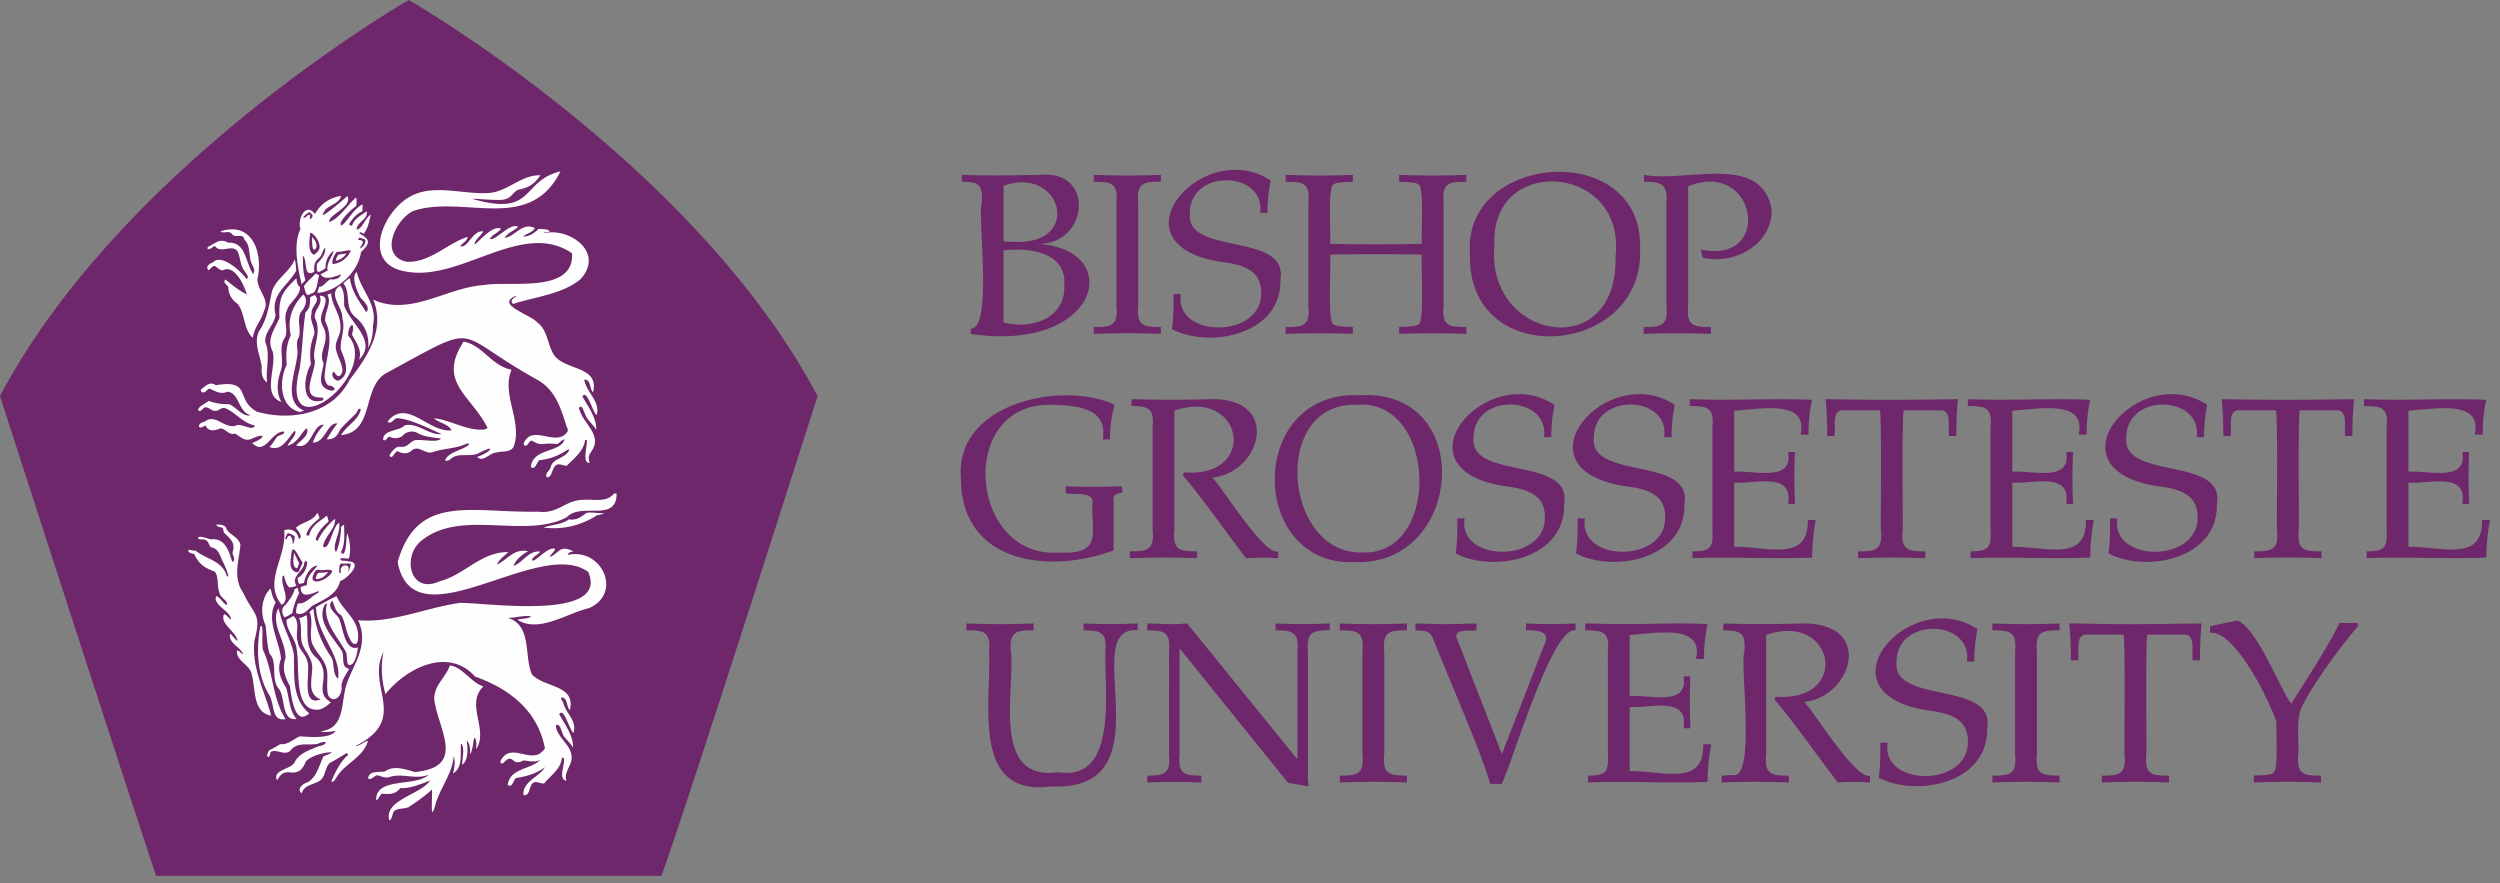 <svg xmlns="http://www.w3.org/2000/svg" width="167" height="59" fill="none"><rect width="100%" height="100%" fill="#808080" stroke="none"/><g fill-rule="evenodd" clip-path="url(#a)" clip-rule="evenodd"><path fill="#6D276A" d="M44.183 58.507s1.077-2.72 10.43-32.049C46.441 10.983 27.306 0 27.306 0S8.171 10.983 0 26.458c9.145 28.296 10.43 32.05 10.43 32.05h33.753Zm97.354-16.815c-1.102 0-2.205-.046-3.307-.046.076.795.107 1.635.107 2.462h.474c.13-.503-.26-1.832.674-1.712h2.373c.122.947.039 6.907.062 7.996.139 1.386-.415 1.414-1.516 1.42v.46a53.797 53.797 0 0 1 4.487 0v-.46c-1.103-.01-1.656-.03-1.516-1.42.023-1.124-.06-7.007.061-7.996h2.374c.932-.122.545 1.212.674 1.712h.474c0-.827.031-1.667.107-2.462-1.722.016-3.791.063-5.528.046Zm-6.175 0c-.752 0-1.47-.016-2.267-.046v.46c1.102.014 1.655.028 1.515 1.42v6.866c.141 1.385-.415 1.415-1.515 1.42v.46a53.773 53.773 0 0 1 4.486 0v-.46c-1.101-.014-1.654-.028-1.515-1.42v-6.865c-.14-1.386.415-1.416 1.515-1.422v-.459a58.41 58.41 0 0 1-2.219.046Zm-3.908 7.812c.09 3.12-5.826 3.076-5.36.107h-.49c-.002.767.016 1.565-.108 2.339 2.481 1.302 7.321.416 7.244-3.286.579-3.224-6.284-1.6-6.049-4.403-.043-3.085 5.08-2.901 4.701-.077h.491c0-.718.06-1.376.214-2.156-4.514-2.987-10.837 4.253-3.338 5.428 1.561.184 2.695.596 2.695 2.048Zm-15.71 2.264-.735.044v.46a53.797 53.797 0 0 1 4.487 0v-.46c-1.103-.008-1.655-.032-1.516-1.42V42.41c4.586-1.585 5.68 4.514.642 4.129l-.091.183c1.042 1.162 3.272 4.318 4.242 5.55a13.987 13.987 0 0 1 2.143 0v-.46c-.958.323-3.844-4.46-4.41-4.921 3.156-.304 4.738-5.195.031-5.245-1.757.045-3.7.062-5.422 0v.46c1.091.016 1.521.094 1.409 1.42-.316.842.804 8.607-.78 8.242Zm-8.566-10.092c-.429-.014-.858-.03-1.286-.03v.46c1.102.014 1.654.028 1.515 1.42l.001 6.866c.091 1.276-.252 1.408-1.333 1.42v.46c2.381-.115 5.62.074 7.994-.046 0-.826.092-1.774.244-2.508h-.536c.066 2.844-2.669 1.776-4.915 1.79v-4.281c1.455.082 3.946-.747 3.598 1.42h.46a37.19 37.19 0 0 1 0-3.47h-.46c.362 2.038-2.258 1.223-3.598 1.316V42.41c1.574-.066 4.992-.82 4.425 1.606h.536c0-.78.077-1.65.246-2.324-2.141-.116-4.475.044-6.891-.016Zm-1.795-6.467c0 .567-.016 1.179-.108 1.759 2.481 1.302 7.321.414 7.244-3.288.578-3.224-6.284-1.599-6.05-4.402-.042-3.084 5.081-2.902 4.702-.077h.491c0-.718.06-1.376.213-2.155-4.512-2.988-10.836 4.253-3.338 5.428 1.562.182 2.696.595 2.696 2.048.09 3.118-5.826 3.076-5.36.107h-.49v.58Zm-8.791 6.483c-.69 0-1.363-.03-2.037-.046v.46c.55.072.934-.092 1.225.671.722 1.89 3.266 7.698 3.768 9.587h.765c.722-1.435 3.375-10.555 4.931-10.259v-.459a33.546 33.546 0 0 1-3.308 0v.46c.705-.004 1.738.015 1.194 1.038l-2.803 7.232-3.016-7.75c-.246-.663.972-.445 1.318-.52v-.46c-.675.016-1.348.046-2.037.046Zm1.844-12.414c-.044-3.084 5.079-2.902 4.701-.077h.489c0-.718.062-1.376.215-2.155-4.514-2.988-10.837 4.254-3.338 5.428 1.561.182 2.694.595 2.694 2.048.091 3.118-5.825 3.076-5.36.107h-.489c0 .767.016 1.565-.107 2.339 2.48 1.304 7.32.413 7.243-3.288.578-3.223-6.284-1.6-6.048-4.402Zm-7.438 7.629c-5.27.139-6.1-10.03-.413-9.861 5.396-.53 5.738 10.082.413 9.86Zm-.491.641c7.279.264 8.111-11.626.321-11.144-7.583-.353-7.441 11.467-.321 11.144Zm1.255 4.144c-.751 0-1.47-.016-2.266-.046v.46c1.102.014 1.654.028 1.515 1.42v6.866c.14 1.385-.415 1.415-1.515 1.42v.46a53.783 53.783 0 0 1 4.486 0v-.46c-1.102-.014-1.655-.028-1.515-1.42v-6.865c-.14-1.386.415-1.416 1.515-1.422v-.459a58.42 58.42 0 0 1-2.22.046Zm-13.289 0c-.551 0-1.163-.03-1.837-.046v.46c1.095.017 1.578.066 1.454 1.42l.001 6.866c.124 1.348-.361 1.412-1.455 1.42v.46a39.74 39.74 0 0 1 3.614 0v-.46c-1.096-.01-1.578-.07-1.455-1.42v-7.05h.03l7.212 8.946 1.38.244c-.017-.184-.047-.383-.047-.566v-8.44c-.124-1.348.361-1.412 1.455-1.42v-.46a40.031 40.031 0 0 1-3.614 0v.46c1.096.011 1.578.07 1.455 1.42v7.14h-.046l-7.32-9.02c-.275.016-.551.046-.827.046Zm-11.65 0c-.75 0-1.47-.016-2.266-.046v.46c1.109.01 1.649.03 1.516 1.42.162 3.298-1.262 9.732 4.134 9.006 7.986.376 1.653-10.768 5.789-10.427v-.459a40.031 40.031 0 0 1-3.614 0v.46c1.091.013 1.58.069 1.455 1.42-.073 2.542.882 8.718-3.155 8.058-4.499.633-2.872-5.5-3.154-8.058-.14-1.386.414-1.414 1.516-1.42v-.46a57.7 57.7 0 0 1-2.22.046Zm-2.634-9.754c.001 5.7 5.86 6.435 10.199 4.831v-3.18c-.063-.699.213-.536.612-.718l-.061-.383a61.744 61.744 0 0 1-3.752 0v.458c.44.129 1.913-.149 1.791.643-.129 1.864.793 3.484-2.22 3.318-6.057.45-6.877-10.062-.505-9.862 1.881.03 3.754.288 3.415 2.309h.474c0-.795.123-1.605.307-2.323-3.532-1.62-10.67-.105-10.26 4.907Zm6.906-12.888c.097 2.206-2.142 2.982-4.058 2.492v-4.816c1.901-.212 4.23.207 4.058 2.324Zm-2.97-2.89c-.46 0-.812-.015-1.088-.03v-3.716c3.766-1.36 5.249 3.662 1.088 3.746Zm1.47.153v-.03c3.162-.215 3.454-4.92-.062-4.603-2.18.036-3.138.07-5.282 0v.46c1.082.019 1.421.139 1.331 1.421-.301.869.766 8.386-.734 8.394v.351c8.516 1.266 10.282-5.474 4.747-5.993Zm5.733 5.947c.705 0 1.424.016 2.22.046v-.458c-1.101-.016-1.655-.03-1.515-1.422v-6.865c-.14-1.386.415-1.416 1.516-1.421v-.46c-1.6.062-2.91.06-4.488 0v.46c1.103.015 1.655.028 1.516 1.421v6.865c.14 1.386-.415 1.414-1.516 1.422v.458c.797-.03 1.516-.046 2.267-.046Zm5.54 4.404a86.823 86.823 0 0 1-5.283 0v.458c1.091.02 1.52.093 1.41 1.422v6.864c.138 1.387-.416 1.415-1.517 1.423v.458a55.197 55.197 0 0 1 4.487 0v-.458c-1.103-.012-1.656-.033-1.517-1.423v-7.98c4.588-1.586 5.68 4.514.644 4.128L79 31.74c1.041 1.162 3.272 4.316 4.242 5.55a14.064 14.064 0 0 1 2.143 0v-.46c-.957.32-3.844-4.46-4.41-4.922 3.281-.324 4.656-5.344-.107-5.244Zm4.66-7.966c.578-3.225-6.285-1.6-6.05-4.403-.043-3.084 5.083-2.902 4.702-.076h.49c0-.72.06-1.377.214-2.156-4.513-2.988-10.836 4.253-3.338 5.428 1.563.183 2.696.596 2.696 2.048.09 3.118-5.826 3.076-5.36.107h-.49c-.001.766.015 1.565-.107 2.34 2.48 1.303 7.32.411 7.243-3.288ZM95.73 22.26c.704 0 1.423.016 2.22.046v-.458c-1.102-.016-1.655-.03-1.516-1.422v-6.865c-.14-1.386.415-1.415 1.516-1.421v-.46c-1.6.062-2.91.06-4.487 0v.46c.33.048 1.252-.026 1.378.274.268.506.087 3.189.138 3.869-1.21.05-4.915.05-6.125 0 .05-.692-.13-3.354.138-3.869.125-.3 1.048-.227 1.378-.274v-.46c-1.6.062-2.91.06-4.487 0v.46c1.102.014 1.654.028 1.516 1.421v6.865c.14 1.386-.416 1.415-1.516 1.422v.458a54.856 54.856 0 0 1 4.487 0v-.458c-.332-.048-1.252.024-1.378-.276-.28-.55-.081-3.836-.138-4.556 1.21-.05 4.915-.05 6.125 0-.059.737.142 3.993-.138 4.556-.125.3-1.049.228-1.378.276v.458c.796-.03 1.516-.046 2.267-.046Zm12.187-5.136c.182 7.225-8.682 5.57-8.085-.69-.363-6.172 8.808-5.53 8.085.69Zm1.639-.475c.275-7.37-11.907-6.51-11.363.352-.178 7.841 11.648 6.822 11.363-.352Zm8.787-2.63c-.623-3.846-5.756-1.798-8.528-2.339v.46c1.078.007 1.618.103 1.499 1.421l.001 6.865c.139 1.385-.415 1.415-1.516 1.422v.458a54.827 54.827 0 0 1 4.486 0v-.458c-1.102-.01-1.654-.033-1.515-1.422v-7.98c4.589-1.858 5.72 5.27.827 4.218l.152.55c2.201.505 4.639-.94 4.594-3.194Zm-2.498 22.505v-4.281c1.456.082 3.945-.746 3.599 1.423h.459a37.207 37.207 0 0 1 0-3.471h-.459c.359 2.037-2.26 1.221-3.599 1.314v-4.081c1.572-.065 4.992-.822 4.426 1.605h.536c0-.779.076-1.651.244-2.324-2.505-.115-5.439.067-8.177-.045v.458c1.102.017 1.655.028 1.515 1.422l.001 6.864c.091 1.277-.251 1.408-1.332 1.423v.458c2.381-.113 5.62.073 7.993-.046 0-.826.092-1.773.245-2.507h-.537c.065 2.842-2.669 1.775-4.914 1.788Zm14.837-7.399c0-.825.03-1.666.107-2.461-2.897.052-5.939.06-8.836 0 .076.795.107 1.636.107 2.461h.475c.13-.502-.26-1.833.674-1.713h2.373c.122.948.039 6.908.062 7.996.139 1.388-.416 1.414-1.517 1.423v.458a55.212 55.212 0 0 1 4.487 0v-.458c-1.102-.014-1.654-.031-1.516-1.423.024-1.124-.061-7.005.062-7.996h2.373c.933-.122.546 1.214.673 1.713h.476Zm3.741 7.4v-4.282c1.455.082 3.945-.746 3.598 1.423h.459a37.554 37.554 0 0 1 0-3.471h-.459c.361 2.037-2.26 1.221-3.598 1.314v-4.081c1.572-.065 4.993-.822 4.425 1.605h.536c0-.779.076-1.651.245-2.324-2.506-.115-5.439.067-8.177-.045v.458c1.101.017 1.655.028 1.516 1.422v6.864c.09 1.277-.252 1.408-1.332 1.423v.458c2.381-.113 5.619.073 7.993-.046 0-.826.091-1.773.245-2.507h-.536c.065 2.842-2.67 1.775-4.915 1.788Zm13.663-2.845c.579-3.224-6.284-1.599-6.049-4.402-.044-3.083 5.081-2.902 4.702-.077h.49c0-.718.061-1.376.214-2.155-4.514-2.988-10.837 4.253-3.338 5.428 1.561.182 2.694.595 2.694 2.048.092 3.118-5.824 3.076-5.359.107h-.489c0 .767.014 1.565-.108 2.339 2.48 1.305 7.321.412 7.243-3.288Zm9.055-4.555c0-.825.031-1.666.106-2.461-2.896.052-5.939.06-8.835 0 .077.795.108 1.636.108 2.461h.474c.13-.502-.26-1.833.673-1.713h2.374c.123.948.038 6.908.062 7.996.14 1.388-.415 1.414-1.516 1.423v.458a55.187 55.187 0 0 1 4.486 0v-.458c-1.102-.014-1.654-.031-1.516-1.423.024-1.124-.06-7.005.062-7.996h2.374c.932-.122.546 1.214.673 1.713h.475Zm-3.401 18.147c.628-1.36 2.481-3.944 3.767-5.428v-.23h-1.225c-.814 1.654-2.225 3.808-3.231 5.398-.827-1.17-2.252-4.976-3.583-5.565-.065.012-1.764.368-1.838.383v.443c1.661-.157 3.891 4.364 4.441 5.947-.045.635.117 2.867-.138 3.318-.125.302-1.049.226-1.378.274v.46a53.797 53.797 0 0 1 4.487 0v-.46c-1.102-.008-1.655-.032-1.516-1.42.051-.808-.157-2.358.214-3.12Zm12.103-18.239c0-.779.077-1.651.246-2.324-2.505-.115-5.439.067-8.177-.045v.458c1.103.017 1.653.028 1.514 1.422l.001 6.864c.09 1.278-.25 1.408-1.332 1.423v.458c2.382-.113 5.62.073 7.994-.046 0-.826.091-1.773.243-2.507h-.535c.064 2.842-2.669 1.775-4.915 1.788v-4.281c1.455.083 3.946-.746 3.599 1.423h.459a37.207 37.207 0 0 1 0-3.471h-.459c.361 2.037-2.261 1.221-3.599 1.314v-4.081c1.572-.065 4.992-.822 4.425 1.605h.536Z"/><path fill="#FEFEFE" d="M24.595 52.01c.232.11.412-.204.596-.22.252.035.471.19.764.137.892-.331 1.775.189 2.691-.178-.873.84-3.574.125-3.518 1.714.163-.063.245-.36.398-.45.518.06.91.043 1.204-.365.714.03 1.338-.268 2-.502-.647.95-3.105 1.291-2.723 2.655.25-.092.159-.584.409-.679.248-.136.605-.09.869-.198.543-.36 1.136-.776 1.57-1.183.047.368-.16 2.525.262.89.375-1.138 1.077-1.942 1.193-3.115.117.307.05.812-.052 1.15.685-.387.48-1.354.534-2.007.284.233.082 1.024.084 1.42.418-.275.382-1.13.293-1.609.232.188.243.573.24.92.173-.29.19-.81.273-1.108.201.12.125.57.126.763.865-1.294-.753-2.99.481-4.19-.844-.274-1.432-1.338-2.24-1.402-.288.85-1.02 1.234-1.047 2.248.279 2.08 2.18 4.534-1.288 4.87-.617-.166-1.388-.474-1.978-.051-.375.104-1.108-.09-1.141.49Zm-9.653-14.382c.117.27.25.545.314.846-.045 0-.039.053-.084.053-.3-1.083-1.375-1.153-2.114-1.746-.183.018-.327-.056-.46-.053-.085.228.258.222.386.294.287.656.705.927 1.361 1.16.293.383.131.978.315 1.4.016.33.613.566.492.836-.25-.072-.756-.98-.744-.386.121.545.934.777 1.037 1.348-.198-.082-.259-.3-.482-.355-.285.663.807 1.148.91 1.787-.208-.127-.332-.352-.502-.49-.162.628.707.885.87 1.38-.17-.046-.234-.247-.41-.253-.083.708.882.954.985 1.6.268.934.047 2.563 1.298 2.75-.445-1.67-1.34-3.248-1.11-5.05.489-1.787-.05-1.633-.754-3.146-.711-1.022-.29-2.11-.188-3.209-.101-.497-.699-.658-.931-1.045-.024-.264-.4-.333-.681-.303.02.139.279.169.419.21.045.08.064.185.073.303.403.41.829.678.586 1.347.012.191.272.57-.02.618-.205-.697-.487-1.604-1.393-1.495-.183-.008-.847-.319-.89-.084.027.112.26.073.408.094.334.046.281.424.503.533.498.07.583.665.806 1.056Zm7.867 8.218c.028-.481.314-.758.515-1.185-.544-.046-.323-.739-.467-1.137-.513-.843-1.713-1.964-1.191-3.065.065-.166.256-.195.143.002-.215 1.141.852 2.215 1.32 3.135.095.323-.053 1.114.434.733.173-.224.295-.621.343-1.076-.881.253-.985-1.276-1.226-1.85-.024-.295-.996-.81-.472-1.276.14.357.2.758.585.971.272.434.302 1.085.576 1.567.2.507.575.472.553-.097.052-1.2-1.006-1.752-1.443-2.744-.482.217-.924.476-1.37.73.046 1.812 1.719 3.255 1.472 4.78-.378-.266-.219-1.034-.447-1.425-.681-.996-1.082-2.017-1.193-3.23a.67.67 0 0 0-.262.21c.281.65-.052 1.422.167 2.08.322.752.978 1.148 1.016 2.018.035.434-.08 1.115.084 1.505.419.569.965-.12.863-.646Zm-2.951-7.877c.046-.115.08-.239.127-.352-.13-.21-.22-.458-.333-.685-.054.32-.162.993.206 1.036Zm2.04.267a.03.03 0 0 0-.02-.03c-.169.063-.423.04-.634.062-.065.117-.14.228-.15.4.38.044.63-.202.804-.431Zm.906-.598c.175.043.457-.026.639.031-.054.188-.076.406-.2.524.267-.628-.672-.518-.46.063-.049.03-.111-.004-.136-.032.013-.215-.011-.524.157-.586Zm-.732.723c-.465.563-1.678.81-.985-.252.052-.015.087-.046.137-.063.307.118.734-.09.952.083.013.1-.022.133-.104.232Zm-1.854-.775c-.074.187-.175.349-.23.554-.047.046-.071.062-.105.095-.512-.047-.53-.614-.44-1.004.046-1.212.482-.038.775.355Zm-.534-1.777c-.017.164-.004.45-.136.533.043-.315-.202-.881-.408-.313-.041-.001-.058-.026-.084-.042.013-.124.104-.26.157-.377.2.023.314.133.471.2Zm3.047 1.557c0-.15.474-.029.576-.062.159-.52.066-1.181-.115-1.683-.088.422-.02.962-.231 1.37-.087-.015-.18-.022-.188-.116.282-.467.226-1.138.21-1.818-.093.02-.122.102-.2.136-.006.533-.112 1.22-.335 1.692-.321-.424.355-1.366.199-1.954-.412.17-.673 1.96-1.067 1.568.127-.742.845-1.142.806-1.85a4.435 4.435 0 0 0-1.173 1.484.24.24 0 0 1-.126-.094c.148-.546.505-.883.87-1.212-.052-.117-.058-.278-.127-.377-.45.364-1.042.652-1.172 1.307-.062.03-.168.026-.199-.03.141-.53.535-.804.89-1.12-.064-.098-.05-.303-.178-.324-.253.549-1.05.606-1.414.982.142.146.525.618.21.743-.08-.452-.43-.761-.984-.585.2 1.778-1.45 3.454-.157 4.985.648-.432-.167-1.327.073-1.965.035.01.055.036.084.052.066.293.155.565.335.742.184 0 .355-.04.482-.125-.374-.579.42-.919.505-1.401.034-.134.04-.312.217-.178a1.305 1.305 0 0 1-.65 1.087c.042.134.02.33.137.388.118-.032.203-.032.304-.073.078-.515.441-1.123.9-1.16-.249.343-.774.755-.702 1.274-.104.102-.324.087-.43.188.018.807.799.404 1.195.241.013.018-.008.069 0 .115-.448.182-.849.794-1.372.71a1.557 1.557 0 0 0-.125.649c.466.235.792-.238 1.078-.481.758-.42 1.64-.73 1.864-1.652.471-.157 1.587-1.287.544-1.317-.162-.08-.484.011-.534-.136Zm-3.644 3.02c-.315.237-.278.55-.093.849.216-.053.358-.178.533-.273.092-.534.256-.932.461-1.349-.066-.088-.051-.262-.115-.354-.066.035-.134.068-.199.104-.076.376-.352.734-.587 1.024Zm2.282 7.005c.287-.106.547-.282.73-.483-1.227-.707.137-1.733-.908-2.925-.93-.712-.55-1.914-.7-2.874-.01 0-.013-.01-.021-.01-.132.049-.276.177-.492.177.203.484.08 1.003.167 1.568.135.61.673 1.021.71 1.657.03.821-.402 1.848.57 2.216-1.393.544-.632-1.943-.903-2.566-.124-.503-.557-.729-.628-1.276-.202-.527.198-1.291-.294-1.735-.136.1-.312.162-.45.262-.082.6.624 1.316.66 1.934.26 1.19-.291 4.336 1.56 4.055Zm-.711.26c-1.182-.975-.986-2.552-1.026-3.94-.194-.987-.725-1.803-.94-2.778-.007 0-.092-.297-.099-.297-.557 1.057.547 2.221.474 3.347-.238.678-.035 1.215.293 1.84.109.645.296 2.737 1.298 1.829Zm-.848.377c-.485-.554-.478-1.367-.68-2.05-.403-.64-.641-1.274-.357-1.974-.101-1.202-1.038-2.594-.355-3.758-.21-.338-.23-.503-.346-.935-.624.611-.704 1.678-.332 2.45.071.535.145 1.991.374 2.023.397.71-.008 1.568.502 2.216.475.568.14 2.184 1.194 2.028Zm-.733.01c-.87-1.377-.822-3.04-1.445-4.484-.246-.292.056-2.035-.246-1.698-.278 1.515-.22 3.284.638 4.633.328.7.128 1.704 1.053 1.55Zm-1.433-27.3c.395-.702-.43-1.322-.45-2.06.414-1.863-.394-3.917-2.471-3.22.264.2.572-.14.816.23.3.22.689-.14.786.324.4.353.288.96.43 1.443.072.257.357.577.156.847-.525-.772-.481-2.156-1.665-2.091-.589-.318-.844.04-1.37.293 0 .052-.025.1 0 .146.208-.016.327-.144.47-.23.374.567 1.138-.133 1.518.356.201.39.169.99.513 1.379.07.12.322.42.084.47-.37-.507-1.676-1.717-2.23-1.096-.228.061-.555.321-.283.522.522-.551.344-.16.911.02.784-.466 1.45.961 1.633 1.6-.545-.272-.976-.634-1.434-1.002-.188.207.09.327.188.5.031.506.218.839.639 1.14.493.63.377 1.72 1.005 2.257.093-.724.57-1.129.754-1.829Zm2.146-2.656c-.022-.245-.026-.536-.105-.753-.317.822-1.212 1.259-1.507 2.101-.218.943-.314 1.893-.88 2.697-.372.831.096 1.582.189 2.404-.04.38.027.826.355 1.005-.11-.896.24-1.862-.125-2.698-.042-.694.601-1.12.691-1.798-.34-1.405.786-1.903 1.382-2.958Zm-1.58 5.383c.3 1.064-.752 2.892.585 3.387-.369-.677-.274-1.4-.031-2.111.239-.709-.209-1.552.283-2.205.236-.599-.173-1.243.136-1.83.086-.45.89-.92.858-1.537-.193-.117-.21-.345-.24-.585-.995.962-1.18 1.293-1.135 2.646-.296.75-.883 1.414-.457 2.235Zm5.051-1.042c-.038-.703.528-1.113.252-.073.308.597.681 1.038.475 1.68 1.25-1.251-.598-2.43-.995-3.606-.026-.473.053-.976-.282-1.339-.86.577.211 1.423.157 2.195.225.732-.157 1.313-.107 2.052.24.604.683 1.572-.03 2.024-.268.274-.757-.345-.418-.532.21.38.437.444.565-.052-.004-.467-.327-.926-.419-1.38-.154-.593.329-.945.283-1.568.015-.842-.595-1.424-.618-2.237-.081.038-.176.06-.25.105.309.604-.227 1.166-.147 1.787.64 1.23-.023 2.484-.043 3.774.05.2.11.415.273.501.304-.014.609.334.167.34-1.044-.222-.603-1.106-.502-1.824-.344-.636.188-1.197.126-1.871-.004-.4-.233-.623-.294-.94-.157-.548.812-1.7-.094-1.705.232.613-.375.869-.335 1.464.54.978-.228 2.077 0 2.863.103.69-1.092 2.559.44 2.468.104-.001.194.1.108.19-1.514.444-1.31-1.583-.799-2.407-.11-.727-.057-1.277.199-1.944.144-.45-.33-.976-.157-1.442-.069-.494.659-.82.209-1.234a3.05 3.05 0 0 0-.314.147c.02.453-.022.748-.304 1.003-.191 1.218-.198 2.543-.397 3.795-1.44 5.71 5.5.302 3.251-2.234Zm1.649-.672c.34-1.405-.791-2.33-1.069-3.564-.01 0-.012-.009-.02-.01-.386.316.034 1.25.24 1.692.212.224.73.696.398.983-.479-.784-.924-1.268-1.089-2.268-.173.085-.293.223-.43.345.538.713.033 1.596.796 2.258.633.491.939 1.235.86 2.049.227-.393.335-.995.314-1.485Zm-4.136-2.143c.416-.016.417-.765.544-1.233-.083-.003-.144-.075-.23-.105-.154.19-.677.614-.788.874.087.223.114.775.474.465Zm-.806 7.902c.12.012.236-.054.346-.074-1.523-.66-.473-2.719-.436-3.928-.01-.226-.115-.713.08-.972.185-.516-.156-1.219.157-1.705.284-.323.481-.82.146-1.16-.74.773-1.081 1.655-.838 2.74-.326.694-.321 1.212-.271 1.963-.515 1.007-.495 2.776.816 3.136Zm1.143-10.92c.109-.297-.068-.534-.242-.743h-.026c.009.166-.034 1.124.268.744Zm2.019.338c-.158.037-.323.053-.508.074a.718.718 0 0 0-.19.414c.243-.03.612-.271.698-.488Zm.91-1.072c.092.086.269.087.366.167.021.32-.157.442-.324.575 0-.01-.013-.008-.02-.01.005-.164.187-.236.177-.45-.056-.058-.19-.157-.304-.084-.023-.084.048-.16.105-.198Zm-.597.879c-.025.071-.125.215-.125.24-.243.338-.561.602-1.078.668-.132-.203.116-.675.272-.826.287.041.674-.134.931-.082Zm-2.094-.2c-.025.2-.222.388-.376.48-.446-.175-.296-1.09-.241-1.473.275.071.638.597.617.994Zm-.47-2.143c.018.11-.082.203-.147.24-.044-.016-.052-.121 0-.188-.112-.332-.324.252-.482.064.13-.128.24-.276.44-.335.038.075.172.122.188.22Zm2.937.937c.06-.55.8-.67.675-1.219-.378.294-.807.465-.972.96-.103.009-.178-.032-.2-.101.224-.352.476-.675.878-.848.032-.119.019-.297.021-.47-.68.375-.855.97-1.403 1.42-.323-.165.666-1.109.963-1.295.07-.148.033-.398.022-.586-.613.493-.996 1.274-1.78 1.642-.202-.445 1.576-1.001 1.183-1.736-.176.17-2.122 1.852-1.539 1.036.058-.324 1.116-.573 1.099-1.046-.833.149-1.362.579-1.728 1.212-.58-.816-1.193.303-.963.994-.512 1.065-.175 2.615.084 3.73.052-.14.182-.2.251-.323-.187-.483-.16-1.129-.178-1.63.344.33-.004 1.51.765 1.086-.03-.409.013-.687.335-.93.19-.177.226-.537.398-.68.031.486-.3.81-.545 1.067-.096.73.095.625.576.293-.054-.457.21-.918.523-1.15-.067.415-.498.8-.397 1.327-.17.058-.335.206-.471.23.229.455.99.168 1.36.01-.028.28-.463.39-.7.335-.21.096-.417.395-.64.502a.317.317 0 0 0-.104-.02c-.03.15-.11.25-.116.427 1.314-.093 2.734-1.401 2.9-2.728.636-.578.633-.858-.114-1.244a.132.132 0 0 1 .083-.083c.077.028.134.076.21.105.273-.31.381-.839.481-1.286-.371.223-.618 1.033-.957 1Zm16.043 12.4c.269-.937-.727-1.534-.827-2.372.47-.003.332.63.586.847.413-1.734-1.73-1.444-2.544-2.404-.521-.678-.452-1.752-1.193-2.268-.415-.519-2.888-1.199-1.382-1.778-.066.166-.513.223-.23.554 1.48-.49 3.252-.637 4.49-1.64 1.712-1.844-.828-3.534-2.47-3.074.085-.103.296-.066.45-.135-.17-.187-.54-.148-.758-.166-.28.256-.603.526-1.049.5.253-.19.71-.305.792-.564-.872-.404-1.322.594-2.021.658.195-.315.629-.476.91-.731-.526-.33-1.493.95-1.894.804.169-.298.593-.424.754-.69-.583-.22-1.327.729-1.759 1.057-.098-.193.471-.646.565-.868-.72-.102-1.014 1.16-1.539.983.117-.173.488-.366.493-.617-1.39.444-2.506 1.735-4.073 1.661-1.883-.42-.734-2.84.45-3.397 3.35-1.11 7.756 1.54 9.83-2.644-2.7.652-1.647 3.07-5.909 1.835.314-.018 1.657.13 2.099.056.585-.111.566-.47 1-.667.735-.142 1.082-.403 1.47-.963-1.256-.026-2.11 1.011-3.307 1.171-1.67.18-3.784-.643-5.371.24-1.878 1.004-3.343 4.552-.273 5.027 3.668.674 7.75-3.495 11.066-1.222.143 2.718-4.155 1.814-5.926 2.122-2.457.166-4.888 2.11-7.359.972.831 2.005-.406 3.836-1.581 5.362-1.153 2.28-3.902 2.769-6.187 2.122-1.484-.811-.304-2.181-2.743-1.767-.437-.3-.697.09-1.015.293.013.056.03.11.052.157.309.125.334-.198.544-.22.427.177.729.405 1.204.198.802.102.697 1.351 1.53 1.568-.496.165-.979-.572-1.435-.73a3.725 3.725 0 0 1-1.372-.22c-.2.196-.658.337-.7.626.226.15.297-.15.47-.198.32-.008.445.322.806.22.203-.046.267-.223.555-.158.705.305 1.175 1.004 1.968 1.15-.145.453-.962-.23-1.309.032-.779.16-1.354-.847-2.041-.282-.546.088-.487.65.032.24.256.484.637.343 1.036.21.37.049.543.471.953.344.367.195.617.55 1.099.355 1.062-.483.876-.022.052.272.865.907 1.268-.795 2.125-.763.08.217-.343.226-.44.334-.187.192-.327.522-.534.701.85.34 1.238-.629 1.697-1.097.2.25-.407.752-.482 1.003.668-.158.886-.85 1.267-1.16.265.397-.454.883-.701 1.139 1.046.38 1.075-1.458 1.863-1.37-.32.33-.577.704-.744 1.182.815.057.978-1.394 1.644-1.265-.274.316-.508.715-.722 1.055.52.014.729-.255.901-.65.21-.291.998-.995 1.046-1.074.124-.103.125-.42.335-.282-.164.745-.975 1.104-1.32 1.726 2.31-.228 1.343-3.338 3.11-4.193 6.428-3.486 4.183-2.704 10.071.533 1.16.697 1.504 1.872 1.885 3.094.117.201.11.306-.031.44-.683.79-2.005-.374-2.66.385-.118.136-.3.398-.042.45.197-.049.21-.325.409-.345.706.427.633.111 1.654.23.15.009.221-.209.533-.324-.246.923-2.118.568-2.25 1.851.287.266.39-.334.576-.45.763-.088 1.286-.3 1.926-.732.043.025.023.06.052.084-.276.56-1.113.498-1.239 1.147-.065.211-.377.369-.258.64.351.066.344-.563.565-.742.2-.261.528-.001.785-.032.473-.485 1.133-.975 1.215-1.713.057-.003.063-.01.116 0 .053.396-.353 1.569.198 1.525-.105-.295-.104-.424.073-.71.854-1.156-.54-1.863-.795-2.948.208-.312.313.247.398.377.14.444.536.686.753 1.076.038-.796-.554-1.562-.92-2.227.31-.53.677 1.067.952 1.244Zm-10.406 1.568c-.216.308-1.279.016-1.77.116-.34.146-.467.468-.89.438-.335-.086-.607.289-.774.554.184.39.316-.273.565-.261.29.187.692.19.943-.073.463-.347.836.276 1.35.136.801-.268 1.622-.229 2.376-.606.03.025.056.056.073.094-.45.423-1.309.433-1.6 1.055.236.114.387-.134.564-.22.505-.258 1.165.004 1.686-.26 1.285-.67.776-.032-.105.25.413.392.818-.264 1.288-.292.373-.11.973.027 1.162-.419.593-1.67-.853-3.481-.147-5.11-1.366-.267-1.9-1.628-3.203-1.882-1.775 2.73.485 3.552 1.601 5.77-.043.033-.106.046-.136.093-1.146.175-2.465-.69-3.444-.73.304.283.959.37 1.172.794-1.502.197-3.003-2.203-4.28-.575.286.214.39-.21.648-.241 1.008.096 2.062.684 2.973 1.066-.878.09-1.57-.773-2.47-.585-.35.41-1.495.284-1.435.983.225.096.234-.188.408-.22a.91.91 0 0 0 .849-.021.815.815 0 0 1 1.005-.24c.422.265 1.097.316 1.59.386Zm11.738 3.721c.003-.078-.152-.082-.22 0-.504.55-1.262.326-2 .367-1.265.034-1.678.968-3.036.794-4.473.095-8.049-1.252-9.372 3.365 1.056 5.613 9.463-1.742 12.73.659 1.435 3.313-6.919 2.04-8.564 2.07-2.269.311-4.482 1.354-6.805 1.16.864 1.867-.635 3.28-.885 4.72-.237 1.105-.127 2.545-1.637 2.7.292.098.714.02 1.015-.03-.326.533-1.703.408-2.377.365-.467.176-.755.572-1.34.523-.214.158-.467.28-.712.407-.313.436.018.692.074.136.35-.287.94.265 1.33-.105.446-.61 1.163-.341 1.821-.459.704-.317.735.043.042.167-.591.268-1.254.425-1.581 1.076-.268.474-1.513.503-1.162 1.193.27-.465.43-.6 1.036-.514.525-.021.693-.316.89-.752.325-.377 1.27-.625 1.738-.606-.154.131-.397.178-.576.282-.287.633-.454 1.35-1.015 1.704-.315.079-.816.456-.43.753.173-.568.73-.548 1.214-.847.402-.285.327-.912.682-1.192.365-.183.754-.438 1.099-.648.049.01.109.077.104.126-.513.416-.857 1.15-1.12 1.756.124.16.317-.236.367-.293.52-.884 1.782-1.307 2.083-2.415-.279.061-.559.364-.859.366 3.68-1.842.689-3.976 1.895-6.302-.193.927-.134 1.89.126 2.822 1.429-1.773 4.22-3.157 5.988-1.171 2.32.82 4.198 2.293 4.668 4.798-.1.155-.253.29-.396.376-.757.373-1.778-.546-2.408.21-.1.114-.298.385-.031.428.286-.24.423-.511.784-.156.192.112.414.077.597-.054.373.019.8.17 1.162-.052-.666.688-1.996.519-2.198 1.672.325.28.374-.37.575-.449.693-.108 1.35-.292 1.916-.721-.403.681-1.46.91-1.444 1.85.414.142.392-.529.586-.741.199-.25.503-.008.806-.021.433-.54 1.114-.957 1.183-1.715.057-.003.062-.01.115 0 .165.337-.428 1.415.188 1.537-.157-.432.167-.852.304-1.244.284-1.06-.877-1.48-1.015-2.425.284-.342.413.593.575.741.213.255.433.455.576.712.023-.814-.538-1.54-.921-2.227.31-.529.677 1.067.953 1.245.256-.803-.492-1.299-.68-1.977.003-.105-.18-.257-.147-.397.47-.002.331.63.586.847.415-1.724-1.726-1.471-2.544-2.394-.53-1.26.026-3.302-1.633-3.773.513.027 1.082-.188 1.59-.094-.216.2-.648.124-.91.231 1.423.908 3.309-.446 4.785-.784 2.263-1.014.825-4.06-1.437-3.549.032-.094.093-.204.396-.229-.962-.504-.97.145-1.589.364.047-.193.321-.333.353-.543-.422-.16-1.096.639-1.471.8-.266-.123.408-.465.481-.617-.817-.087-1.172.768-1.79.95.168-.43.579-.753.984-.97-.975-.214-1.38.576-2.094.888.135-.33.514-.581.765-.837-1.834-.014-2.907 1.518-4.565 1.944-2.03.953-2.6-1.74-1.141-2.78 2.662-2.031 6.817-.023 9.603-1.484.98-1.036 3.291.365 3.34-1.537Zm-1.309 1.4c.189-.033.344-.057.471-.145-.388.037-.802-.08-1.162-.013-.362.247-.668.525-1.187.433-.5.358-1.146.353-1.702.542 1.318.195 2.603-.182 3.58-.816Z"/></g><defs><clipPath id="a"><path fill="#fff" d="M0 0h166.333v58.507H0z"/></clipPath></defs></svg>
